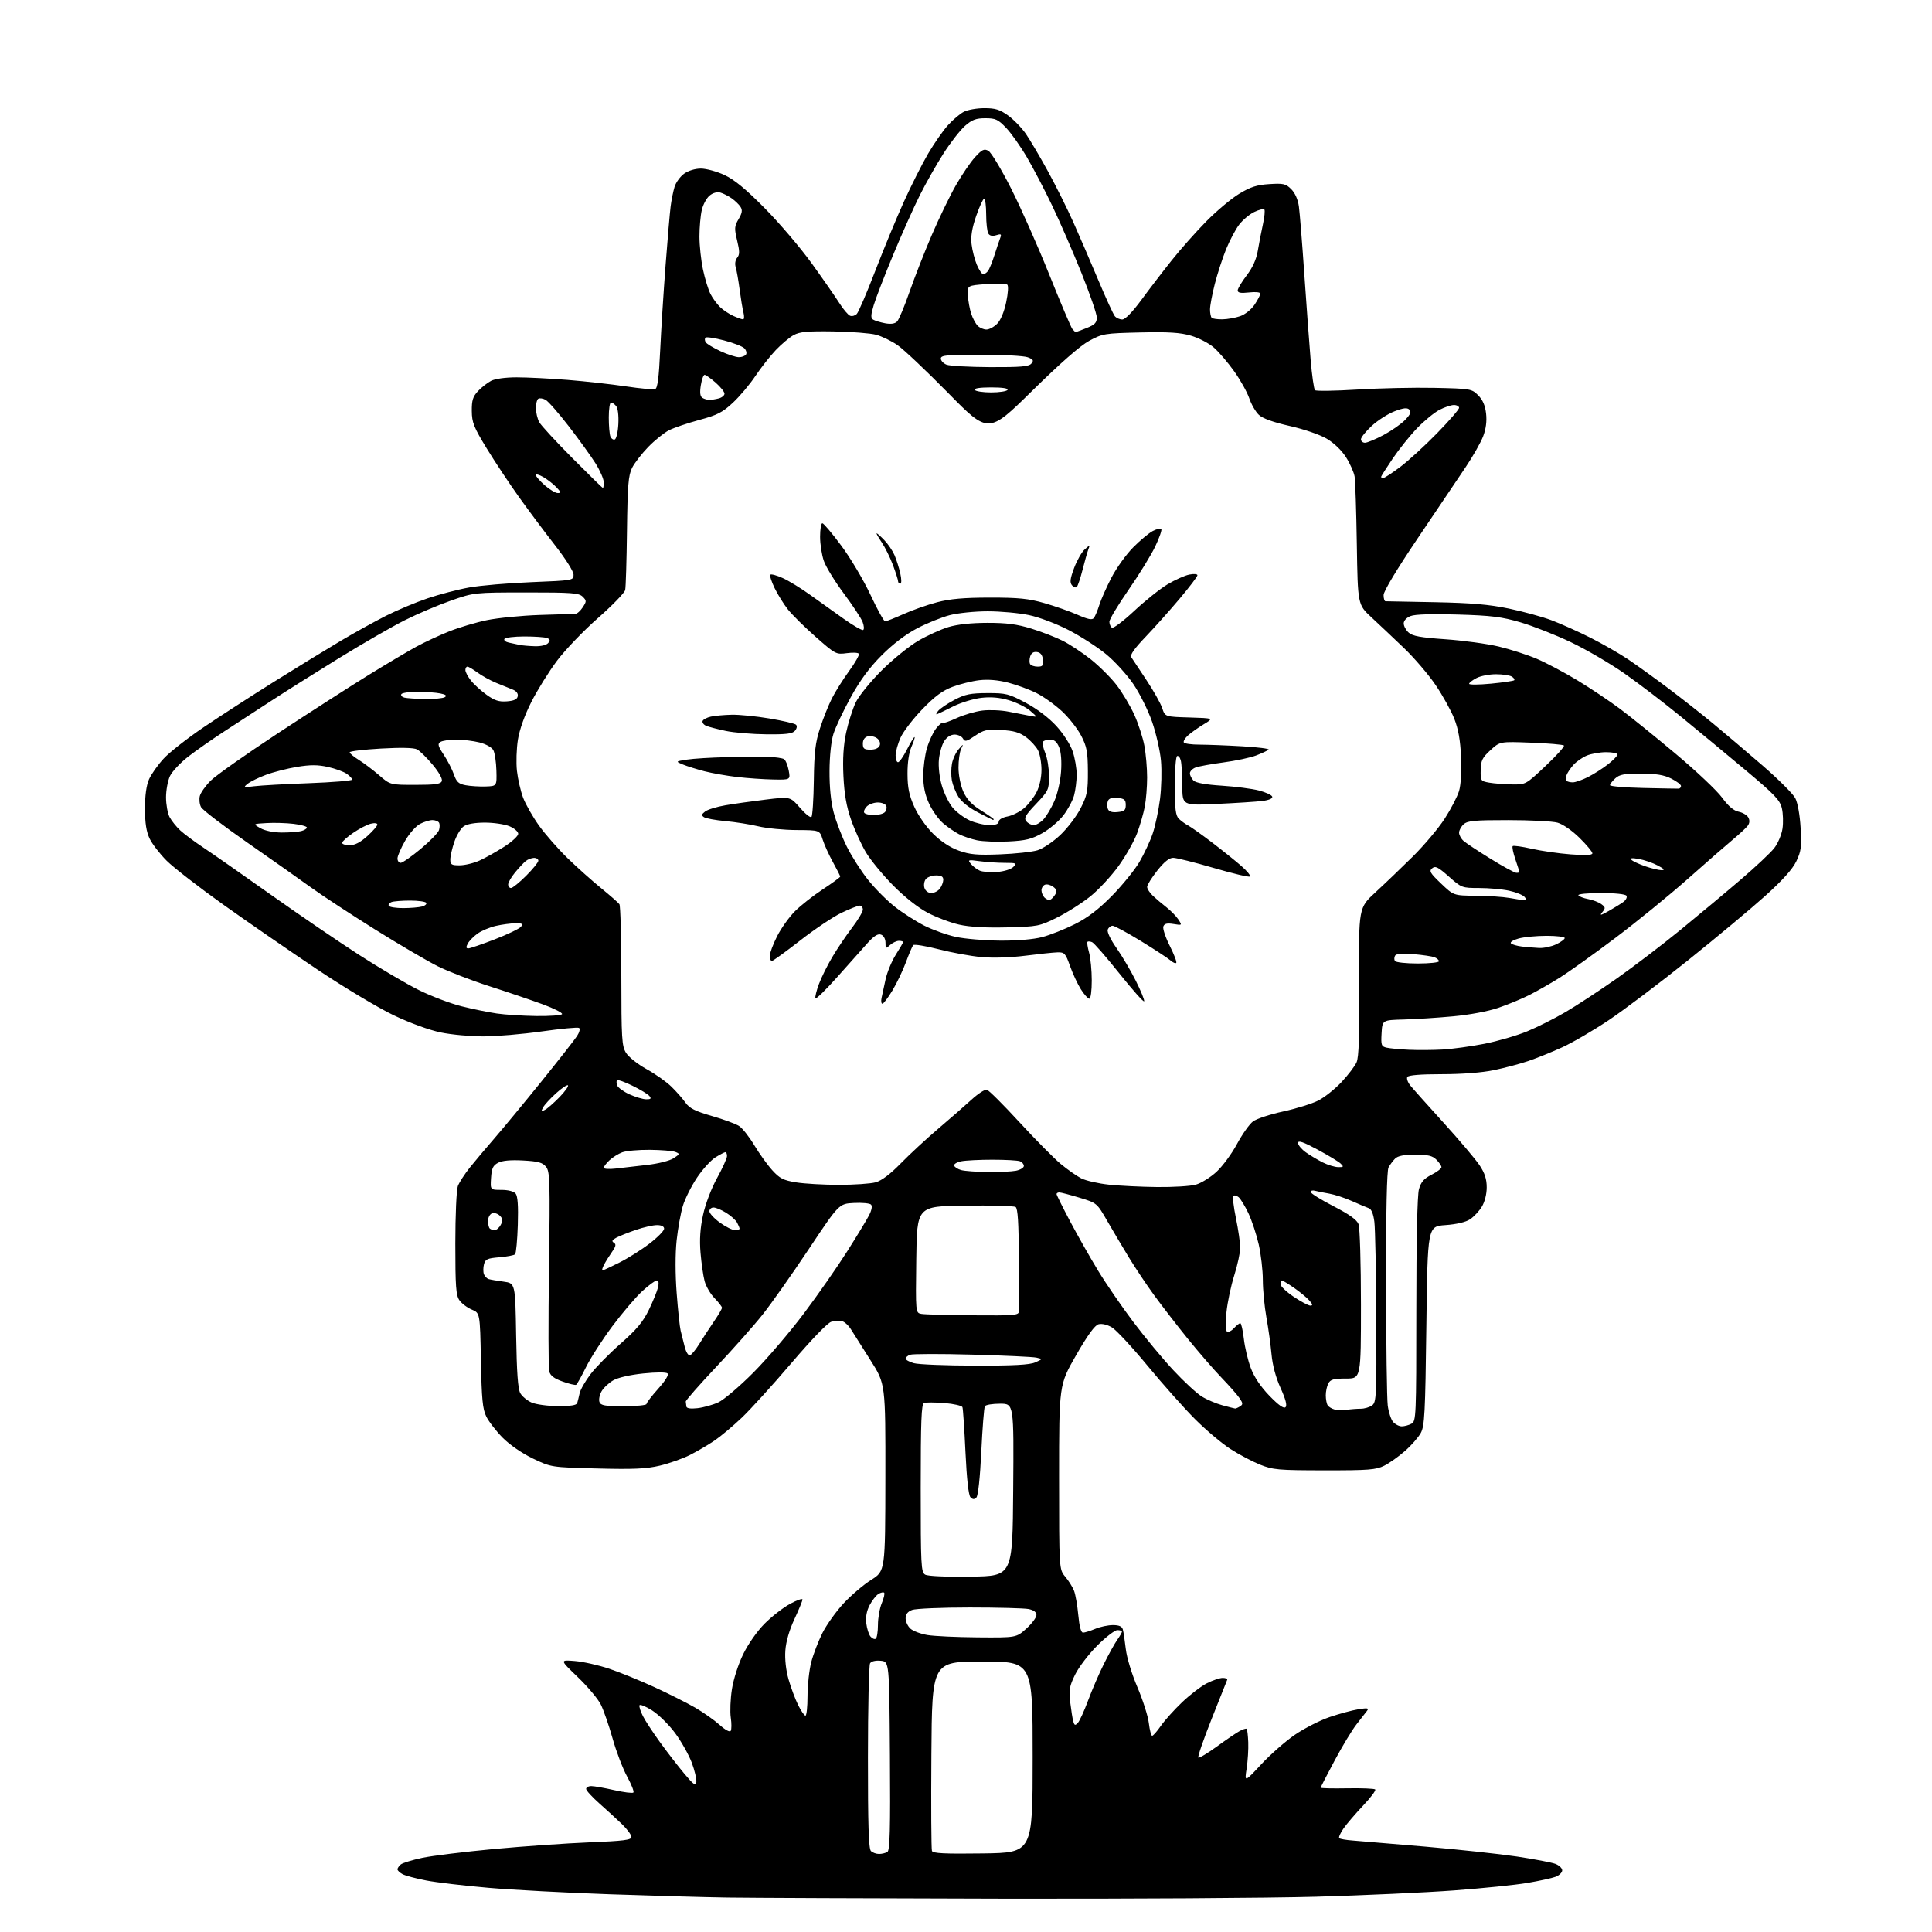 <?xml version="1.0" encoding="UTF-8" standalone="no"?>
<svg 
  version="1.1" 
  xmlns="http://www.w3.org/2000/svg" 
  xmlns:xlink="http://www.w3.org/1999/xlink" 
  xmlns:svg="http://www.w3.org/2000/svg"
  xmlns:rdf="http://www.w3.org/1999/02/22-rdf-syntax-ns#"
  xmlns:cc="http://creativecommons.org/ns#"
  xmlns:dc="http://purl.org/dc/elements/1.1/"
  viewBox="0 0 768 768"
  width="768"
  height="768"
>
<style>svg {background-color: white; }</style>"
<path stroke="none" fill="black" fill-rule="evenodd" d="M397.00,754.76C346.12,754.65 297.52,754.45 289.00,754.32C280.48,754.19 259.55,753.60 242.50,753.01C225.45,752.42 203.71,751.27 194.19,750.44C184.66,749.62 173.54,748.31 169.47,747.53C165.41,746.75 161.16,745.62 160.04,745.02C158.92,744.42 158.00,743.55 158.00,743.09C158.00,742.62 158.60,741.75 159.32,741.15C160.05,740.54 163.91,739.36 167.89,738.52C171.88,737.68 184.67,736.11 196.32,735.02C207.97,733.94 225.04,732.74 234.25,732.37C247.97,731.81 251.00,731.43 251.00,730.23C251.00,729.42 249.31,727.13 247.24,725.13C245.17,723.13 241.12,719.42 238.24,716.88C235.36,714.33 233.00,711.74 233.00,711.13C233.00,710.51 233.92,710.00 235.05,710.00C236.18,710.00 240.26,710.72 244.12,711.60C247.98,712.47 251.43,712.91 251.78,712.55C252.13,712.20 251.01,709.35 249.29,706.21C247.57,703.07 244.97,696.27 243.52,691.09C242.07,685.92 239.96,679.85 238.84,677.59C237.72,675.34 233.58,670.42 229.65,666.65C222.50,659.79 222.50,659.79 228.50,660.28C231.80,660.55 237.95,661.93 242.18,663.35C246.40,664.77 254.50,668.07 260.18,670.69C265.85,673.30 273.15,676.98 276.39,678.85C279.63,680.73 283.98,683.80 286.06,685.67C288.31,687.70 290.09,688.66 290.48,688.04C290.83,687.46 290.84,685.08 290.49,682.75C290.15,680.41 290.35,675.35 290.95,671.50C291.58,667.45 293.48,661.55 295.46,657.50C297.44,653.45 301.03,648.34 303.98,645.39C306.79,642.57 311.31,639.06 314.04,637.57C316.77,636.09 319.00,635.30 319.00,635.83C319.00,636.35 317.56,639.86 315.80,643.62C313.78,647.93 312.44,652.55 312.19,656.10C311.94,659.57 312.43,663.98 313.47,667.61C314.40,670.85 316.10,675.41 317.26,677.75C318.41,680.09 319.72,682.00 320.18,682.00C320.63,682.00 321.00,678.49 321.00,674.21C321.00,669.93 321.67,663.85 322.49,660.70C323.31,657.56 325.32,652.33 326.96,649.08C328.60,645.84 332.38,640.55 335.36,637.34C338.35,634.13 343.29,629.92 346.35,628.00C351.90,624.50 351.90,624.50 351.95,587.31C352.00,550.11 352.00,550.11 346.09,540.81C342.84,535.69 339.34,530.16 338.32,528.51C337.31,526.87 335.66,525.36 334.66,525.17C333.66,524.98 331.78,525.09 330.48,525.42C329.06,525.77 322.76,532.29 314.68,541.75C307.30,550.41 298.38,560.23 294.88,563.56C291.37,566.89 286.48,570.99 284.00,572.67C281.52,574.35 277.14,576.92 274.26,578.38C271.38,579.83 265.98,581.74 262.26,582.62C256.89,583.89 251.75,584.12 237.30,583.74C219.11,583.27 219.11,583.27 211.80,579.77C207.46,577.68 202.60,574.33 199.80,571.50C197.22,568.88 194.30,565.11 193.32,563.12C191.84,560.13 191.47,556.23 191.17,540.72C190.81,521.95 190.81,521.95 187.54,520.58C185.74,519.83 183.53,518.16 182.63,516.88C181.25,514.92 181.00,511.41 181.00,494.34C181.00,483.13 181.45,472.95 182.01,471.47C182.57,470.01 184.70,466.71 186.74,464.15C188.79,461.59 193.20,456.35 196.55,452.50C199.89,448.65 208.26,438.52 215.14,430.00C222.02,421.48 228.43,413.30 229.38,411.84C230.35,410.35 230.70,408.93 230.17,408.61C229.66,408.29 223.00,408.92 215.37,410.00C207.74,411.08 197.32,411.98 192.21,411.98C187.10,411.99 179.45,411.29 175.21,410.41C170.65,409.47 163.00,406.68 156.50,403.58C150.45,400.70 136.72,392.47 126.00,385.29C115.28,378.11 98.54,366.57 88.81,359.64C79.09,352.71 68.93,344.83 66.24,342.14C63.55,339.45 60.51,335.51 59.49,333.38C58.17,330.61 57.64,327.21 57.63,321.50C57.62,316.30 58.18,312.21 59.23,309.81C60.12,307.78 62.74,304.07 65.05,301.56C67.36,299.06 74.48,293.47 80.88,289.14C87.27,284.82 99.92,276.64 109.00,270.96C118.08,265.29 130.00,257.98 135.50,254.71C141.00,251.45 149.10,246.97 153.50,244.75C157.90,242.53 165.31,239.43 169.96,237.85C174.61,236.28 182.03,234.33 186.46,233.54C190.88,232.74 202.04,231.78 211.25,231.41C227.80,230.74 228.00,230.71 228.00,228.46C228.00,227.16 224.88,222.19 220.70,216.85C216.69,211.71 210.24,203.08 206.38,197.69C202.51,192.29 196.71,183.54 193.47,178.24C188.33,169.82 187.59,167.96 187.55,163.39C187.51,159.16 187.97,157.66 190.00,155.49C191.38,154.01 193.72,152.18 195.20,151.40C196.82,150.56 200.91,150.00 205.40,150.00C209.52,150.00 218.65,150.46 225.70,151.02C232.74,151.59 243.15,152.75 248.83,153.60C254.52,154.45 259.75,154.93 260.46,154.65C261.39,154.30 261.94,150.01 262.43,139.33C262.81,131.17 263.77,115.95 264.57,105.50C265.36,95.05 266.27,84.47 266.59,82.00C266.90,79.53 267.61,76.05 268.15,74.27C268.70,72.49 270.42,70.13 271.98,69.02C273.65,67.83 276.39,67.00 278.65,67.01C280.77,67.02 284.98,68.17 288.00,69.58C291.95,71.42 296.47,75.15 304.05,82.82C309.85,88.69 318.23,98.53 322.67,104.69C327.11,110.84 332.03,117.92 333.62,120.43C335.20,122.93 337.14,125.22 337.93,125.52C338.71,125.83 339.91,125.49 340.59,124.79C341.28,124.08 344.58,116.38 347.93,107.68C351.28,98.97 356.40,86.60 359.31,80.18C362.22,73.75 366.54,65.18 368.92,61.12C371.30,57.06 374.84,51.97 376.79,49.81C378.75,47.64 381.60,45.22 383.13,44.44C384.65,43.65 388.33,43.00 391.30,43.00C395.69,43.00 397.46,43.55 400.76,45.94C403.00,47.56 406.17,50.85 407.82,53.24C409.47,55.64 413.40,62.30 416.55,68.05C419.70,73.80 424.29,83.00 426.74,88.50C429.19,94.00 433.64,104.32 436.63,111.44C439.62,118.56 442.56,124.97 443.16,125.69C443.76,126.41 445.09,127.00 446.12,127.00C447.29,127.00 450.10,124.12 453.69,119.25C456.82,114.99 462.25,107.90 465.76,103.50C469.26,99.10 475.45,92.12 479.52,87.99C483.59,83.86 489.47,78.92 492.60,77.03C497.10,74.30 499.62,73.49 504.58,73.18C510.19,72.82 511.13,73.04 513.29,75.20C514.80,76.71 515.95,79.31 516.33,82.06C516.67,84.50 517.64,96.62 518.49,109.00C519.34,121.38 520.46,136.64 520.99,142.93C521.52,149.21 522.30,154.69 522.73,155.10C523.15,155.52 530.69,155.40 539.48,154.86C548.26,154.31 562.09,154.01 570.21,154.18C584.61,154.49 585.02,154.56 587.59,157.13C589.41,158.95 590.38,161.20 590.74,164.39C591.09,167.45 590.69,170.52 589.57,173.44C588.65,175.87 585.52,181.38 582.63,185.68C579.74,189.98 571.22,202.63 563.69,213.79C555.31,226.21 550.00,235.03 550.00,236.54C550.00,237.89 550.34,239.00 550.75,239.01C551.16,239.01 560.05,239.19 570.50,239.39C584.91,239.68 591.99,240.29 599.81,241.92C605.48,243.10 613.12,245.19 616.78,246.57C620.45,247.95 627.40,251.07 632.24,253.51C637.08,255.95 643.84,259.84 647.27,262.15C650.70,264.46 657.85,269.62 663.17,273.61C668.48,277.61 676.54,283.94 681.07,287.69C685.61,291.44 694.43,298.93 700.68,304.34C706.92,309.75 712.77,315.58 713.66,317.30C714.61,319.15 715.48,323.99 715.77,329.13C716.20,336.70 715.98,338.41 714.03,342.44C712.51,345.57 708.50,350.03 701.64,356.19C696.06,361.21 682.27,372.71 671.00,381.74C659.73,390.78 645.54,401.49 639.48,405.54C633.41,409.60 625.09,414.46 620.98,416.33C616.86,418.21 610.80,420.66 607.50,421.78C604.20,422.90 598.03,424.54 593.79,425.41C589.06,426.39 581.07,427.00 573.10,427.00C564.74,427.00 559.88,427.39 559.44,428.10C559.06,428.70 559.60,430.24 560.63,431.51C561.66,432.78 567.63,439.47 573.90,446.37C580.17,453.28 586.58,460.86 588.15,463.21C590.22,466.33 590.99,468.73 590.99,472.00C590.99,474.70 590.21,477.78 589.04,479.70C587.97,481.45 585.86,483.70 584.35,484.70C582.64,485.82 578.94,486.69 574.55,487.00C567.50,487.50 567.50,487.50 567.00,527.00C566.56,561.83 566.30,566.87 564.78,569.64C563.84,571.36 561.02,574.58 558.51,576.78C556.00,578.99 552.27,581.63 550.23,582.65C546.97,584.27 543.99,584.50 526.50,584.48C508.09,584.46 506.05,584.28 500.85,582.20C497.75,580.95 492.45,578.15 489.08,575.97C485.70,573.79 479.44,568.52 475.16,564.25C470.88,559.99 462.36,550.42 456.23,542.99C450.10,535.56 443.69,528.66 441.98,527.65C440.15,526.57 437.98,526.06 436.69,526.41C435.20,526.81 432.34,530.76 427.75,538.75C421.00,550.50 421.00,550.50 421.00,587.17C421.00,623.85 421.00,623.85 423.47,626.78C424.83,628.40 426.41,630.94 426.97,632.42C427.54,633.91 428.29,638.25 428.64,642.06C429.06,646.55 429.72,649.00 430.52,649.00C431.20,649.00 433.37,648.33 435.35,647.50C437.32,646.67 440.49,646.00 442.40,646.00C444.85,646.00 446.01,646.51 446.35,647.75C446.62,648.71 447.14,652.20 447.52,655.50C447.91,658.92 449.90,665.47 452.15,670.72C454.31,675.80 456.36,682.21 456.68,684.97C457.01,687.74 457.60,690.00 458.00,690.00C458.40,690.00 459.95,688.23 461.45,686.07C462.95,683.90 466.75,679.68 469.88,676.69C473.02,673.70 477.46,670.29 479.75,669.13C482.05,667.96 484.88,667.00 486.04,667.00C487.21,667.00 488.02,667.34 487.83,667.75C487.65,668.16 484.86,675.16 481.64,683.30C478.41,691.44 476.03,698.36 476.34,698.67C476.65,698.98 479.96,697.00 483.71,694.28C487.45,691.56 491.56,688.77 492.84,688.08C494.12,687.40 495.36,687.02 495.58,687.25C495.81,687.48 496.09,689.87 496.20,692.58C496.31,695.29 496.02,699.98 495.56,703.00C494.71,708.50 494.71,708.50 501.34,701.37C504.99,697.44 511.03,692.14 514.76,689.59C518.49,687.04 524.68,683.88 528.52,682.57C532.36,681.26 537.51,679.86 539.98,679.47C543.69,678.87 544.27,678.98 543.39,680.12C542.81,680.88 540.93,683.30 539.20,685.50C537.48,687.70 533.58,694.15 530.54,699.84C527.49,705.52 525.00,710.38 525.00,710.63C525.00,710.88 529.73,710.99 535.51,710.88C541.29,710.78 546.31,710.98 546.67,711.34C547.03,711.69 544.87,714.58 541.87,717.74C538.87,720.91 535.38,724.99 534.10,726.81C532.83,728.63 532.05,730.38 532.37,730.70C532.69,731.03 535.10,731.45 537.73,731.64C540.35,731.84 553.30,732.93 566.50,734.06C579.70,735.20 596.14,736.98 603.04,738.01C609.94,739.05 616.80,740.35 618.29,740.92C619.78,741.49 621.00,742.65 621.00,743.50C621.00,744.35 619.82,745.50 618.38,746.05C616.94,746.59 611.88,747.70 607.13,748.50C602.38,749.31 589.27,750.64 578.00,751.48C566.73,752.31 542.20,753.43 523.50,753.98C504.80,754.52 447.88,754.87 397.00,754.76zM349.45,736.98C350.58,736.98 352.07,736.61 352.76,736.17C353.75,735.54 353.97,727.22 353.76,697.93C353.50,660.50 353.50,660.50 350.10,660.18C348.06,659.98 346.38,660.38 345.87,661.18C345.41,661.90 345.02,678.72 345.02,698.55C345.00,725.27 345.31,734.91 346.20,735.80C346.86,736.46 348.32,736.99 349.45,736.98zM390.73,736.77C410.50,736.50 410.50,736.50 410.50,698.50C410.50,660.50 410.50,660.50 390.50,660.50C370.50,660.50 370.50,660.50 370.24,697.50C370.09,717.84 370.20,735.07 370.46,735.77C370.84,736.75 375.42,736.98 390.73,736.77zM276.80,708.38C276.96,707.25 276.15,703.79 274.99,700.69C273.82,697.59 270.87,692.32 268.41,688.99C265.96,685.65 261.83,681.58 259.23,679.93C256.64,678.29 254.37,677.38 254.20,677.90C254.02,678.43 254.64,680.36 255.57,682.18C256.49,684.01 259.53,688.65 262.32,692.50C265.10,696.35 269.43,701.96 271.94,704.96C275.72,709.49 276.55,710.07 276.80,708.38zM428.47,684.86C429.17,684.11 430.99,680.12 432.52,676.00C434.05,671.88 436.86,665.35 438.78,661.50C440.69,657.65 443.09,653.31 444.13,651.85C445.16,650.39 446.00,648.92 446.00,648.60C446.00,648.27 445.17,648.00 444.16,648.00C443.15,648.00 439.54,650.78 436.15,654.17C432.76,657.56 428.81,662.74 427.38,665.67C425.12,670.28 424.86,671.76 425.44,676.75C425.82,679.91 426.36,683.34 426.66,684.36C427.12,685.92 427.41,686.00 428.47,684.86zM348.11,651.43C348.60,651.13 349.00,648.64 349.00,645.91C349.00,643.17 349.68,639.31 350.51,637.31C351.35,635.32 351.77,633.44 351.47,633.13C351.16,632.82 350.14,633.04 349.20,633.61C348.27,634.18 346.69,636.19 345.70,638.07C344.52,640.32 344.05,642.81 344.36,645.29C344.61,647.37 345.36,649.73 346.02,650.53C346.69,651.33 347.63,651.73 348.11,651.43zM388.75,650.88C403.99,651.00 403.99,651.00 408.00,647.38C410.20,645.39 412.00,642.98 412.00,642.01C412.00,640.84 410.95,640.04 408.88,639.62C407.16,639.28 396.61,639.00 385.44,639.00C374.27,639.00 363.98,639.44 362.57,639.98C360.81,640.64 360.00,641.70 360.00,643.32C360.00,644.62 360.86,646.47 361.91,647.41C362.95,648.36 365.99,649.50 368.66,649.95C371.32,650.40 380.36,650.82 388.75,650.88zM386.00,626.73C402.50,626.50 402.50,626.50 402.76,592.25C403.03,558.00 403.03,558.00 397.57,558.00C394.57,558.00 391.84,558.44 391.51,558.99C391.17,559.53 390.53,567.66 390.08,577.05C389.59,587.37 388.82,594.58 388.13,595.27C387.29,596.11 386.69,596.09 385.79,595.19C385.01,594.41 384.30,588.03 383.79,577.24C383.36,568.03 382.82,560.00 382.59,559.39C382.36,558.79 379.13,558.04 375.41,557.74C371.68,557.45 368.05,557.43 367.32,557.71C366.26,558.11 366.00,564.87 366.00,591.56C366.00,622.25 366.14,624.98 367.75,625.93C368.81,626.56 376.01,626.87 386.00,626.73zM557.22,567.00C558.27,567.00 560.00,566.53 561.07,565.96C562.93,564.97 563.00,563.40 563.01,520.71C563.01,493.12 563.40,475.09 564.05,472.75C564.86,469.86 566.01,468.53 569.05,466.98C571.22,465.87 573.00,464.52 573.00,463.98C573.00,463.44 572.10,462.10 571.00,461.00C569.41,459.41 567.67,459.00 562.57,459.00C558.05,459.00 555.67,459.47 554.56,460.58C553.70,461.45 552.52,463.02 551.96,464.08C551.29,465.32 550.95,481.62 550.98,509.98C551.01,534.16 551.31,556.10 551.65,558.73C551.99,561.35 552.95,564.29 553.79,565.25C554.63,566.21 556.17,567.00 557.22,567.00zM535.38,560.42C536.96,560.19 539.46,560.00 540.93,560.00C542.41,560.00 544.43,559.40 545.43,558.67C547.12,557.44 547.23,555.14 547.10,523.92C547.01,505.54 546.67,488.32 546.33,485.66C545.93,482.52 545.16,480.63 544.11,480.27C543.22,479.96 540.19,478.68 537.37,477.42C534.54,476.16 530.49,474.84 528.37,474.48C526.24,474.12 523.71,473.61 522.75,473.35C521.79,473.08 521.00,473.30 521.00,473.83C521.00,474.36 525.07,476.90 530.05,479.47C536.41,482.75 539.39,484.89 540.05,486.64C540.57,488.01 541.00,502.38 541.00,518.57C541.00,548.00 541.00,548.00 535.04,548.00C530.16,548.00 528.88,548.35 528.04,549.93C527.47,551.00 527.01,553.14 527.02,554.68C527.02,556.23 527.36,558.01 527.77,558.63C528.17,559.26 529.40,560.01 530.50,560.30C531.60,560.60 533.79,560.65 535.38,560.42zM277.29,559.78C279.65,559.51 283.36,558.47 285.54,557.47C287.72,556.47 294.01,551.12 299.52,545.58C305.03,540.03 314.09,529.42 319.65,522.00C325.21,514.58 332.90,503.55 336.73,497.50C340.57,491.45 344.49,484.99 345.44,483.14C346.52,481.04 346.82,479.42 346.23,478.83C345.71,478.31 342.64,478.03 339.40,478.20C333.52,478.50 333.52,478.50 321.45,496.62C314.81,506.59 306.56,518.29 303.11,522.62C299.66,526.96 291.36,536.31 284.67,543.41C277.98,550.51 272.55,556.70 272.60,557.16C272.65,557.62 272.77,558.51 272.85,559.13C272.95,559.86 274.53,560.09 277.29,559.78zM491.00,559.92C491.27,559.95 492.14,559.56 492.92,559.07C494.14,558.30 494.12,557.84 492.77,555.84C491.91,554.55 488.66,550.86 485.56,547.64C482.46,544.42 476.42,537.44 472.13,532.14C467.85,526.84 461.89,519.12 458.88,515.00C455.87,510.88 451.36,504.12 448.84,500.00C446.33,495.88 442.42,489.28 440.15,485.35C436.03,478.20 436.03,478.20 429.11,476.10C425.30,474.95 421.70,474.00 421.09,474.00C420.49,474.00 420.00,474.30 420.00,474.66C420.00,475.03 422.43,479.92 425.40,485.53C428.37,491.14 433.37,499.95 436.51,505.11C439.65,510.28 445.95,519.45 450.51,525.50C455.06,531.55 462.22,540.18 466.42,544.68C470.62,549.19 475.70,553.89 477.73,555.14C479.75,556.39 483.45,557.96 485.95,558.64C488.45,559.31 490.73,559.89 491.00,559.92zM511.02,559.38C511.71,558.69 511.08,556.25 509.06,551.79C507.16,547.60 505.85,542.73 505.45,538.36C505.11,534.59 504.19,527.96 503.41,523.64C502.64,519.32 502.00,512.66 502.00,508.84C502.00,505.02 501.26,498.66 500.37,494.70C499.47,490.74 497.62,485.16 496.27,482.29C494.91,479.43 493.16,476.55 492.38,475.90C491.59,475.25 490.65,475.02 490.28,475.39C489.91,475.76 490.37,479.76 491.31,484.28C492.24,488.80 493.01,494.08 493.00,496.01C493.00,497.94 491.93,502.89 490.63,507.01C489.32,511.13 487.93,517.71 487.54,521.64C487.11,525.92 487.20,529.01 487.78,529.36C488.30,529.69 489.54,529.06 490.52,527.98C491.51,526.89 492.63,526.00 493.03,526.00C493.42,526.00 494.05,528.76 494.44,532.14C494.82,535.51 496.06,540.76 497.20,543.79C498.55,547.41 501.11,551.22 504.63,554.86C508.28,558.62 510.33,560.07 511.02,559.38zM221.78,558.96C226.76,558.99 229.18,558.61 229.45,557.75C229.66,557.06 230.09,555.31 230.41,553.86C230.72,552.41 232.67,549.00 234.74,546.27C236.81,543.55 242.20,538.07 246.72,534.10C253.06,528.52 255.62,525.46 257.93,520.69C259.58,517.28 261.22,513.26 261.57,511.75C261.98,509.99 261.81,509.00 261.09,509.00C260.46,509.00 257.87,510.91 255.31,513.25C252.76,515.59 247.40,521.87 243.41,527.21C239.43,532.55 234.71,539.88 232.93,543.50C231.15,547.12 229.39,550.26 229.03,550.48C228.67,550.70 226.25,550.12 223.65,549.19C220.23,547.97 218.75,546.84 218.32,545.11C217.98,543.80 217.94,525.44 218.23,504.31C218.70,469.25 218.59,465.72 217.05,463.81C215.68,462.12 213.95,461.64 207.93,461.31C202.97,461.04 199.67,461.34 198.00,462.22C195.96,463.30 195.44,464.42 195.20,468.27C194.89,473.00 194.89,473.00 199.32,473.00C201.99,473.00 204.24,473.58 204.97,474.46C205.80,475.47 206.07,479.32 205.84,486.88C205.65,492.91 205.16,498.18 204.75,498.59C204.34,499.00 201.52,499.54 198.49,499.79C193.70,500.19 192.90,500.56 192.38,502.62C192.05,503.93 192.05,505.68 192.37,506.52C192.69,507.36 193.53,508.23 194.23,508.45C194.93,508.67 197.60,509.13 200.16,509.47C204.83,510.10 204.83,510.10 205.17,530.80C205.41,545.61 205.88,552.16 206.83,553.83C207.56,555.11 209.58,556.78 211.33,557.54C213.07,558.30 217.78,558.94 221.78,558.96zM247.97,559.00C252.94,559.00 257.00,558.60 257.00,558.11C257.00,557.62 259.09,554.89 261.64,552.05C264.42,548.96 265.92,546.52 265.38,545.98C264.84,545.44 260.93,545.44 255.67,545.98C250.37,546.53 245.61,547.63 243.70,548.75C241.95,549.77 239.88,551.74 239.09,553.14C238.31,554.54 237.95,556.43 238.30,557.34C238.83,558.72 240.48,559.00 247.97,559.00zM387.50,542.86C402.87,542.90 409.30,542.55 411.50,541.58C414.50,540.25 414.50,540.25 412.00,539.68C410.62,539.37 399.15,538.83 386.50,538.49C373.85,538.14 362.71,538.17 361.75,538.54C360.79,538.91 360.00,539.60 360.00,540.08C360.00,540.55 361.46,541.37 363.25,541.88C365.04,542.40 375.95,542.84 387.50,542.86zM274.28,538.74C274.93,538.52 276.59,536.50 277.98,534.24C279.37,531.98 281.96,528.00 283.75,525.39C285.54,522.79 287.00,520.30 287.00,519.86C287.00,519.43 285.67,517.71 284.04,516.04C282.41,514.38 280.63,511.32 280.09,509.26C279.54,507.19 278.81,502.12 278.47,498.00C278.03,492.76 278.33,488.24 279.46,483.02C280.39,478.67 282.72,472.53 285.03,468.32C287.22,464.35 289.00,460.40 289.00,459.55C289.00,458.70 288.72,458.00 288.37,458.00C288.02,458.00 286.24,458.92 284.42,460.05C282.59,461.18 279.28,464.83 277.06,468.15C274.84,471.48 272.31,476.52 271.45,479.35C270.59,482.18 269.48,488.36 268.97,493.08C268.41,498.35 268.41,506.45 268.99,514.08C269.51,520.91 270.22,527.62 270.57,529.00C270.92,530.38 271.64,533.22 272.16,535.31C272.70,537.49 273.62,538.96 274.28,538.74zM386.75,522.86C403.50,522.99 405.00,522.86 405.04,521.25C405.06,520.29 405.04,510.74 405.00,500.04C404.94,485.97 404.59,480.35 403.71,479.79C403.05,479.36 393.95,479.12 383.50,479.25C364.50,479.50 364.50,479.50 364.23,500.68C363.96,521.86 363.96,521.86 366.23,522.29C367.48,522.53 376.71,522.79 386.75,522.86zM520.89,519.00C521.96,519.00 521.84,518.48 520.40,516.88C519.36,515.72 516.62,513.47 514.32,511.88C512.02,510.30 509.88,509.00 509.57,509.00C509.26,509.00 509.00,509.66 509.00,510.47C509.00,511.28 511.36,513.53 514.24,515.47C517.12,517.41 520.11,519.00 520.89,519.00zM239.49,505.00C239.80,505.00 242.86,503.59 246.28,501.86C249.70,500.14 255.09,496.74 258.25,494.30C261.41,491.87 264.00,489.23 264.00,488.44C264.00,487.52 262.97,487.00 261.16,487.00C259.59,487.00 255.81,487.86 252.75,488.91C249.70,489.96 246.19,491.36 244.96,492.02C243.32,492.90 243.07,493.42 244.01,494.00C245.00,494.62 244.84,495.43 243.28,497.65C242.18,499.22 240.75,501.51 240.11,502.75C239.46,503.99 239.18,505.00 239.49,505.00zM196.63,489.00C197.35,489.00 198.44,488.05 199.06,486.88C199.96,485.21 199.88,484.45 198.68,483.25C197.84,482.41 196.45,482.00 195.58,482.33C194.71,482.66 194.00,484.00 194.00,485.30C194.00,486.60 194.30,487.97 194.67,488.33C195.03,488.70 195.92,489.00 196.63,489.00zM292.15,489.00C293.17,489.00 294.00,488.75 294.00,488.43C294.00,488.12 293.56,487.04 293.01,486.02C292.47,485.01 290.50,483.24 288.64,482.09C286.79,480.94 284.53,480.00 283.63,480.00C282.73,480.00 282.00,480.67 282.00,481.49C282.00,482.32 283.87,484.34 286.15,485.99C288.43,487.65 291.13,489.00 292.15,489.00zM460.00,471.86C466.32,471.93 473.23,471.51 475.35,470.92C477.47,470.33 481.17,468.04 483.58,465.82C485.98,463.61 489.65,458.63 491.73,454.75C493.82,450.87 496.68,446.83 498.09,445.78C499.50,444.73 504.89,442.95 510.07,441.83C515.26,440.70 521.53,438.75 524.02,437.49C526.50,436.23 530.67,432.92 533.28,430.13C535.89,427.34 538.58,423.81 539.26,422.28C540.17,420.24 540.45,411.68 540.29,390.17C540.09,360.85 540.09,360.85 546.79,354.69C550.48,351.30 557.16,344.90 561.64,340.47C566.11,336.04 571.80,329.28 574.27,325.46C576.75,321.63 579.32,316.67 579.99,314.44C580.73,311.96 581.04,306.69 580.79,300.94C580.50,294.28 579.71,289.80 578.10,285.72C576.86,282.54 573.53,276.53 570.71,272.36C567.90,268.19 562.20,261.53 558.05,257.56C553.90,253.59 548.08,248.09 545.12,245.35C539.74,240.35 539.74,240.35 539.36,216.43C539.16,203.27 538.76,191.12 538.48,189.43C538.20,187.74 536.67,184.29 535.07,181.76C533.30,178.99 530.26,176.07 527.36,174.37C524.64,172.77 518.27,170.59 512.65,169.33C506.13,167.86 501.94,166.35 500.42,164.92C499.14,163.73 497.42,160.75 496.59,158.30C495.75,155.86 493.06,151.03 490.60,147.59C488.14,144.14 484.52,139.91 482.56,138.19C480.60,136.46 476.49,134.33 473.43,133.44C469.13,132.19 464.54,131.90 453.18,132.16C439.11,132.49 438.27,132.62 433.00,135.47C429.39,137.43 421.55,144.30 410.20,155.46C392.90,172.47 392.90,172.47 377.03,156.34C368.30,147.46 359.19,138.85 356.78,137.20C354.38,135.54 350.55,133.69 348.27,133.07C345.98,132.46 338.35,131.86 331.31,131.75C321.04,131.59 317.91,131.88 315.50,133.20C313.85,134.10 310.65,136.79 308.38,139.17C306.12,141.55 302.47,146.20 300.26,149.50C298.06,152.80 294.05,157.56 291.35,160.08C287.21,163.95 285.13,165.01 277.97,166.94C273.31,168.20 267.90,170.04 265.95,171.03C263.99,172.03 260.28,175.01 257.69,177.67C255.11,180.33 252.21,184.07 251.25,186.00C249.78,188.95 249.46,192.90 249.23,211.00C249.09,222.82 248.77,233.42 248.52,234.54C248.27,235.66 243.39,240.69 237.67,245.71C231.94,250.74 224.62,258.38 221.38,262.71C218.15,267.03 213.57,274.38 211.22,279.03C208.56,284.28 206.53,289.97 205.88,294.00C205.31,297.57 205.13,303.16 205.49,306.42C205.85,309.68 206.96,314.50 207.96,317.15C208.97,319.79 211.81,324.77 214.29,328.23C216.76,331.68 221.87,337.50 225.64,341.16C229.41,344.82 235.43,350.20 239.00,353.10C242.57,356.01 245.83,358.87 246.23,359.45C246.64,360.03 246.98,372.88 246.99,388.00C247.01,412.91 247.18,415.78 248.84,418.50C249.87,420.17 253.49,423.05 257.03,425.00C260.53,426.93 264.99,430.08 266.94,432.01C268.90,433.93 271.40,436.78 272.50,438.34C274.07,440.56 276.34,441.70 282.97,443.62C287.64,444.96 292.52,446.76 293.82,447.62C295.13,448.47 297.84,451.91 299.85,455.26C301.86,458.61 305.07,463.08 307.00,465.20C309.97,468.47 311.40,469.20 316.50,470.02C319.80,470.55 327.45,470.99 333.50,470.99C339.55,470.99 346.12,470.54 348.10,469.99C350.46,469.33 353.92,466.72 358.10,462.43C361.62,458.83 368.30,452.64 372.95,448.69C377.60,444.73 383.54,439.55 386.15,437.17C388.75,434.78 391.51,432.98 392.28,433.17C393.04,433.35 398.86,439.15 405.21,446.06C411.56,452.96 418.95,460.44 421.63,462.67C424.31,464.90 427.99,467.48 429.80,468.41C431.62,469.34 436.57,470.47 440.80,470.92C445.04,471.37 453.68,471.79 460.00,471.86zM392.62,465.90C397.09,465.96 402.16,465.72 403.88,465.38C405.59,465.03 407.00,464.18 407.00,463.48C407.00,462.78 406.29,461.94 405.42,461.61C404.55,461.27 399.65,461.00 394.54,461.00C389.43,461.00 383.83,461.28 382.09,461.63C380.35,461.98 379.09,462.76 379.29,463.36C379.48,463.95 380.74,464.75 382.07,465.12C383.41,465.50 388.16,465.85 392.62,465.90zM244.75,464.52C247.36,464.21 253.00,463.56 257.28,463.07C261.63,462.58 266.25,461.41 267.75,460.43C270.27,458.78 270.31,458.63 268.46,457.91C267.38,457.49 262.82,457.11 258.32,457.07C253.81,457.03 248.86,457.48 247.32,458.07C245.77,458.65 243.49,460.08 242.25,461.24C241.01,462.40 240.00,463.74 240.00,464.21C240.00,464.68 242.14,464.82 244.75,464.52zM531.96,463.96C534.12,463.99 534.24,463.82 532.96,462.57C532.16,461.78 528.01,459.27 523.75,456.98C517.98,453.89 516.00,453.21 516.00,454.35C516.00,455.18 517.39,456.85 519.08,458.06C520.78,459.27 523.82,461.08 525.83,462.09C527.85,463.10 530.61,463.94 531.96,463.96zM216.67,441.15C217.68,440.61 220.27,438.33 222.44,436.10C224.60,433.86 226.10,431.77 225.77,431.44C225.45,431.11 223.31,432.53 221.04,434.59C218.76,436.64 216.43,439.19 215.87,440.24C214.98,441.90 215.09,442.02 216.67,441.15zM256.87,436.98C258.73,437.00 259.01,436.71 258.14,435.67C257.54,434.94 254.52,433.11 251.43,431.60C248.34,430.09 245.58,429.09 245.29,429.38C244.99,429.67 245.03,430.63 245.36,431.50C245.70,432.37 247.89,433.96 250.23,435.02C252.58,436.08 255.57,436.97 256.87,436.98zM573.50,417.20C577.35,416.98 584.81,415.95 590.07,414.92C595.33,413.88 602.97,411.66 607.04,409.98C611.11,408.31 618.01,404.84 622.37,402.28C626.73,399.73 635.74,393.82 642.40,389.16C649.05,384.50 660.58,375.73 668.00,369.66C675.42,363.59 686.26,354.55 692.08,349.56C697.89,344.58 703.84,338.99 705.28,337.15C706.73,335.30 708.20,331.83 708.56,329.43C708.92,327.04 708.81,323.37 708.32,321.29C707.56,318.05 705.46,315.85 693.97,306.22C686.56,300.01 674.96,290.40 668.19,284.87C661.43,279.33 651.28,271.58 645.65,267.65C640.01,263.72 630.48,258.15 624.45,255.28C618.43,252.41 609.45,248.87 604.50,247.41C596.94,245.19 592.93,244.69 579.50,244.29C569.31,243.98 562.50,244.19 560.75,244.88C559.11,245.52 558.00,246.71 558.00,247.82C558.00,248.85 558.88,250.49 559.96,251.46C561.49,252.85 564.74,253.44 574.64,254.12C581.63,254.61 591.11,255.90 595.70,256.99C600.29,258.08 607.12,260.28 610.88,261.88C614.64,263.48 621.94,267.35 627.11,270.49C632.27,273.62 639.88,278.71 644.00,281.79C648.12,284.87 658.10,292.92 666.16,299.69C674.22,306.45 682.49,314.26 684.53,317.04C687.07,320.50 689.17,322.28 691.16,322.68C692.76,323.00 694.49,324.04 695.00,324.99C695.61,326.14 695.51,327.26 694.71,328.30C694.05,329.16 691.43,331.58 688.91,333.68C686.38,335.78 678.28,342.85 670.91,349.39C663.53,355.93 650.52,366.52 642.00,372.93C633.48,379.34 623.58,386.41 620.00,388.65C616.42,390.88 611.02,393.97 608.00,395.50C604.98,397.03 599.39,399.35 595.58,400.64C591.54,402.02 584.06,403.42 577.58,404.01C571.49,404.58 562.67,405.14 558.00,405.27C549.50,405.50 549.50,405.50 549.20,410.72C548.93,415.46 549.11,415.98 551.20,416.46C552.46,416.75 556.42,417.13 560.00,417.29C563.58,417.46 569.65,417.42 573.50,417.20zM213.19,403.88C218.52,403.95 223.13,403.61 223.42,403.13C223.72,402.64 220.26,400.89 215.73,399.22C211.20,397.56 201.65,394.31 194.50,392.02C187.35,389.72 178.12,386.15 174.00,384.09C169.88,382.03 158.68,375.47 149.12,369.50C139.57,363.54 128.09,356.01 123.62,352.78C119.16,349.55 107.74,341.50 98.25,334.90C88.77,328.29 80.52,321.97 79.92,320.85C79.32,319.73 79.10,317.74 79.43,316.43C79.76,315.11 81.70,312.37 83.74,310.33C85.78,308.29 97.81,299.81 110.47,291.48C123.14,283.16 139.35,272.74 146.50,268.34C153.65,263.93 162.20,258.86 165.50,257.06C168.80,255.26 174.69,252.52 178.59,250.97C182.49,249.42 189.23,247.41 193.55,246.52C197.88,245.63 207.29,244.70 214.46,244.46C221.63,244.22 228.05,244.02 228.73,244.01C229.40,244.01 230.71,242.85 231.63,241.44C233.20,239.04 233.20,238.77 231.62,237.19C230.14,235.71 227.34,235.50 209.21,235.51C188.51,235.53 188.49,235.53 179.30,238.73C174.25,240.49 165.98,244.00 160.93,246.54C155.88,249.07 144.14,255.84 134.84,261.57C125.53,267.31 113.33,274.99 107.71,278.66C102.10,282.32 93.67,287.80 89.00,290.84C84.33,293.88 77.94,298.35 74.82,300.77C71.70,303.20 68.43,306.67 67.57,308.49C66.71,310.31 66.00,314.12 66.00,316.95C66.00,319.78 66.63,323.31 67.41,324.80C68.19,326.28 70.10,328.67 71.66,330.11C73.22,331.55 77.42,334.66 81.00,337.04C84.58,339.41 96.58,347.80 107.68,355.67C118.78,363.54 134.53,374.28 142.68,379.54C150.83,384.79 161.55,391.10 166.50,393.56C171.45,396.02 179.10,398.92 183.50,400.02C187.90,401.12 194.20,402.40 197.50,402.88C200.80,403.36 207.86,403.81 213.19,403.88zM350.77,399.00C350.33,399.00 350.17,397.99 350.42,396.75C350.68,395.51 351.40,392.17 352.03,389.31C352.66,386.46 354.48,382.06 356.08,379.53C357.69,377.00 359.00,374.72 359.00,374.47C359.00,374.21 358.25,374.00 357.33,374.00C356.41,374.00 354.83,374.74 353.83,375.65C352.10,377.22 352.00,377.17 352.00,374.76C352.00,373.26 351.28,371.94 350.25,371.54C349.01,371.07 347.51,371.98 345.00,374.73C343.08,376.86 337.68,382.91 333.00,388.18C328.32,393.46 324.34,397.34 324.14,396.81C323.95,396.29 324.57,393.75 325.53,391.18C326.48,388.60 328.86,383.80 330.82,380.50C332.77,377.20 336.31,371.95 338.68,368.83C341.06,365.71 343.00,362.44 343.00,361.58C343.00,360.71 342.44,360.00 341.75,360.00C341.06,360.00 337.80,361.29 334.50,362.86C331.20,364.44 323.81,369.39 318.08,373.86C312.34,378.34 307.28,382.00 306.83,382.00C306.37,382.00 306.00,381.09 306.00,379.97C306.00,378.86 307.31,375.35 308.91,372.18C310.51,369.01 313.70,364.54 315.99,362.25C318.28,359.95 323.27,356.02 327.08,353.52C330.89,351.01 334.00,348.74 334.00,348.46C334.00,348.19 332.70,345.61 331.11,342.73C329.52,339.86 327.68,335.81 327.03,333.75C325.84,330.00 325.84,330.00 316.67,329.96C311.63,329.94 304.80,329.28 301.50,328.49C298.20,327.70 292.28,326.76 288.35,326.40C284.42,326.04 280.59,325.34 279.85,324.85C278.76,324.13 278.85,323.70 280.32,322.57C281.32,321.81 284.92,320.70 288.32,320.12C291.72,319.53 298.92,318.51 304.33,317.86C314.15,316.66 314.15,316.66 317.98,321.08C320.08,323.51 322.14,325.16 322.56,324.75C322.98,324.34 323.41,317.82 323.51,310.25C323.66,299.03 324.11,295.21 325.96,289.50C327.21,285.65 329.34,280.30 330.70,277.62C332.05,274.94 335.14,270.03 337.55,266.72C339.96,263.41 341.70,260.33 341.42,259.87C341.14,259.42 338.97,259.32 336.60,259.64C332.38,260.22 332.10,260.07 324.27,253.18C319.87,249.30 314.90,244.40 313.23,242.29C311.56,240.19 309.17,236.34 307.91,233.75C306.65,231.16 305.90,228.77 306.23,228.44C306.56,228.11 308.78,228.71 311.17,229.79C313.55,230.87 318.43,233.85 322.00,236.43C325.57,239.00 331.61,243.31 335.42,246.01C339.22,248.71 342.69,250.69 343.13,250.42C343.57,250.15 343.47,248.73 342.91,247.26C342.35,245.79 338.99,240.69 335.45,235.94C331.91,231.18 328.33,225.37 327.51,223.02C326.68,220.67 326.00,216.33 326.00,213.37C326.00,210.42 326.40,208.00 326.90,208.00C327.39,208.00 330.77,211.99 334.40,216.87C338.04,221.75 343.25,230.53 345.99,236.37C348.72,242.22 351.36,247.00 351.84,247.00C352.33,247.00 355.60,245.71 359.11,244.13C362.63,242.55 368.65,240.42 372.50,239.41C377.68,238.05 383.13,237.57 393.50,237.56C404.95,237.55 408.90,237.95 415.16,239.75C419.37,240.95 425.31,243.04 428.35,244.39C432.47,246.21 434.13,246.54 434.81,245.67C435.32,245.03 436.30,242.70 436.99,240.50C437.68,238.30 439.86,233.38 441.84,229.57C443.82,225.76 447.70,220.36 450.47,217.57C453.24,214.78 456.74,211.86 458.25,211.08C459.76,210.30 461.28,209.94 461.62,210.28C461.96,210.62 460.88,213.74 459.23,217.20C457.58,220.67 452.80,228.43 448.61,234.46C444.43,240.49 441.00,246.20 441.00,247.15C441.00,248.10 441.46,249.17 442.03,249.52C442.59,249.87 446.58,246.86 450.89,242.83C455.20,238.80 461.15,234.05 464.12,232.27C467.09,230.50 470.98,228.75 472.76,228.40C474.54,228.04 476.00,228.16 476.00,228.67C476.00,229.17 472.80,233.39 468.88,238.04C464.97,242.69 458.86,249.52 455.32,253.22C450.99,257.73 449.14,260.36 449.68,261.22C450.13,261.92 452.83,266.00 455.68,270.27C458.53,274.54 461.37,279.59 461.99,281.48C463.13,284.93 463.13,284.93 472.82,285.21C482.50,285.50 482.50,285.50 478.50,287.91C476.30,289.24 473.50,291.22 472.28,292.31C471.06,293.40 470.30,294.68 470.59,295.15C470.88,295.62 473.68,296.00 476.81,296.00C479.94,296.01 487.58,296.30 493.79,296.66C500.01,297.02 504.73,297.62 504.29,298.00C503.86,298.39 501.64,299.42 499.36,300.30C497.08,301.18 491.23,302.43 486.36,303.07C481.49,303.72 476.49,304.63 475.25,305.10C474.01,305.57 473.00,306.60 473.00,307.40C473.00,308.20 473.64,309.49 474.42,310.27C475.34,311.20 479.25,311.91 485.67,312.32C491.07,312.67 497.72,313.53 500.42,314.23C503.13,314.93 505.52,316.03 505.73,316.68C505.97,317.41 504.49,318.06 501.81,318.40C499.44,318.70 491.31,319.22 483.75,319.57C470.00,320.20 470.00,320.20 469.99,312.35C469.98,308.03 469.70,303.49 469.37,302.26C469.04,301.03 468.37,300.27 467.89,300.57C467.40,300.87 467.00,306.23 467.00,312.49C467.00,321.51 467.33,324.18 468.58,325.44C469.45,326.30 471.13,327.53 472.33,328.16C473.52,328.80 477.88,331.90 482.00,335.05C486.12,338.20 491.30,342.36 493.50,344.29C495.70,346.22 497.22,348.08 496.89,348.43C496.55,348.78 490.07,347.25 482.48,345.03C474.90,342.81 467.65,341.00 466.37,341.00C464.77,341.00 462.80,342.58 460.02,346.09C457.81,348.89 456.00,351.80 456.00,352.55C456.00,353.31 457.01,354.89 458.25,356.06C459.49,357.24 461.93,359.31 463.68,360.66C465.42,362.02 467.55,364.19 468.41,365.50C469.95,367.86 469.94,367.87 466.50,367.31C463.94,366.89 462.88,367.14 462.45,368.27C462.13,369.11 463.28,372.58 465.00,376.00C466.72,379.41 467.88,382.45 467.57,382.76C467.26,383.07 466.22,382.62 465.26,381.77C464.29,380.91 459.02,377.46 453.55,374.10C448.07,370.75 443.00,368.00 442.27,368.00C441.54,368.00 440.67,368.69 440.35,369.53C440.00,370.44 441.44,373.46 443.82,376.85C446.05,380.03 449.51,385.89 451.50,389.87C453.50,393.85 454.99,397.51 454.82,398.01C454.64,398.51 450.23,393.55 445.00,387.00C439.77,380.44 434.87,374.83 434.11,374.52C433.34,374.21 432.52,374.15 432.28,374.38C432.05,374.62 432.33,376.54 432.92,378.66C433.51,380.77 433.99,385.76 433.99,389.75C434.00,393.86 433.57,397.00 433.01,397.00C432.47,397.00 430.96,395.31 429.66,393.25C428.36,391.19 426.42,387.02 425.35,384.00C423.57,378.98 423.14,378.51 420.45,378.57C418.83,378.61 413.07,379.21 407.66,379.90C401.75,380.65 394.77,380.88 390.16,380.46C385.95,380.08 378.26,378.67 373.09,377.34C367.91,376.01 363.38,375.28 363.01,375.71C362.64,376.15 361.34,379.20 360.12,382.50C358.90,385.80 356.48,390.86 354.74,393.75C353.00,396.64 351.21,399.00 350.77,399.00zM563.56,383.00C568.20,383.00 572.00,382.60 572.00,382.11C572.00,381.62 571.21,380.91 570.25,380.53C569.29,380.16 565.53,379.60 561.89,379.29C557.49,378.92 555.05,379.11 554.58,379.87C554.20,380.49 554.16,381.45 554.50,382.00C554.84,382.55 558.92,383.00 563.56,383.00zM186.17,377.00C186.84,377.00 191.56,375.39 196.65,373.42C201.73,371.45 206.42,369.20 207.07,368.42C208.04,367.24 207.67,367.00 204.87,367.02C203.02,367.04 199.52,367.51 197.10,368.06C194.68,368.62 191.42,369.99 189.85,371.11C188.28,372.23 186.53,374.01 185.96,375.07C185.20,376.49 185.25,377.00 186.17,377.00zM611.85,376.84C613.69,376.93 616.73,376.27 618.60,375.39C620.47,374.50 622.00,373.37 622.00,372.89C622.00,372.40 618.74,372.00 614.75,372.01C610.76,372.01 605.76,372.49 603.63,373.09C601.48,373.68 600.15,374.54 600.63,375.01C601.11,375.48 603.08,376.04 605.00,376.27C606.92,376.49 610.01,376.75 611.85,376.84zM397.54,373.92C404.34,373.97 410.77,373.43 414.29,372.51C417.43,371.69 423.26,369.38 427.25,367.38C432.40,364.79 436.67,361.53 442.00,356.12C446.12,351.93 451.05,345.86 452.95,342.63C454.84,339.40 457.22,334.30 458.23,331.30C459.25,328.30 460.54,322.17 461.12,317.67C461.69,313.18 461.86,306.29 461.50,302.37C461.15,298.44 459.56,291.50 457.98,286.93C456.40,282.37 453.03,275.60 450.49,271.88C447.95,268.17 443.09,262.84 439.69,260.05C436.28,257.25 429.61,252.95 424.86,250.49C419.93,247.94 413.14,245.37 409.04,244.51C405.10,243.68 397.72,243.00 392.64,243.00C387.57,243.00 380.78,243.69 377.55,244.53C374.32,245.37 368.49,247.72 364.59,249.76C360.06,252.13 354.97,256.00 350.50,260.48C345.60,265.39 341.90,270.42 338.16,277.22C335.22,282.57 332.14,289.09 331.31,291.72C330.41,294.58 329.78,300.51 329.75,306.50C329.71,312.93 330.31,318.82 331.41,323.00C332.36,326.57 334.69,332.65 336.60,336.50C338.51,340.35 342.32,346.32 345.07,349.76C347.82,353.21 352.61,358.02 355.71,360.45C358.81,362.89 364.08,366.26 367.42,367.96C370.77,369.65 376.43,371.67 380.00,372.44C383.57,373.21 391.47,373.88 397.54,373.92zM400.23,368.65C391.75,368.86 385.42,368.49 381.26,367.55C377.83,366.77 372.21,364.65 368.76,362.83C364.93,360.81 359.59,356.59 355.00,351.94C350.88,347.77 346.01,341.83 344.18,338.76C342.35,335.68 339.71,329.87 338.31,325.84C336.48,320.59 335.62,315.67 335.28,308.50C334.95,301.60 335.28,296.24 336.36,291.19C337.22,287.18 338.94,281.78 340.18,279.19C341.43,276.60 346.05,270.92 350.49,266.50C354.91,262.10 361.45,256.80 365.02,254.72C368.58,252.64 373.98,250.19 377.00,249.27C380.54,248.20 386.07,247.60 392.50,247.59C400.15,247.58 404.25,248.12 409.97,249.88C414.09,251.15 419.71,253.33 422.47,254.73C425.24,256.12 430.25,259.44 433.61,262.10C436.97,264.77 441.57,269.35 443.84,272.29C446.10,275.23 449.28,280.54 450.89,284.09C452.50,287.64 454.31,293.21 454.91,296.46C455.51,299.71 456.00,305.37 456.00,309.05C456.00,312.72 455.58,317.94 455.07,320.65C454.55,323.35 453.17,328.13 452.00,331.26C450.83,334.40 447.54,340.21 444.69,344.19C441.83,348.17 436.80,353.60 433.50,356.27C430.20,358.93 424.23,362.74 420.23,364.72C413.19,368.21 412.54,368.34 400.23,368.65zM639.50,362.13C641.70,360.89 644.33,359.26 645.35,358.51C646.37,357.75 646.90,356.65 646.54,356.07C646.15,355.43 642.03,355.00 636.38,355.00C631.11,355.00 627.13,355.39 627.43,355.89C627.73,356.37 629.48,357.06 631.32,357.40C633.15,357.74 635.50,358.65 636.54,359.40C638.22,360.63 638.26,360.98 636.96,362.58C635.76,364.05 636.21,363.97 639.50,362.13zM160.31,360.99C163.16,360.98 166.51,360.70 167.74,360.37C168.97,360.04 169.73,359.37 169.43,358.89C169.13,358.40 166.25,358.00 163.02,358.00C159.80,358.00 156.45,358.27 155.59,358.60C154.72,358.94 154.26,359.61 154.56,360.10C154.87,360.60 157.45,360.99 160.31,360.99zM417.39,357.70C417.92,357.53 418.84,356.59 419.43,355.63C420.27,354.27 420.09,353.58 418.65,352.51C417.64,351.76 416.17,351.38 415.40,351.68C414.63,351.97 414.00,352.98 414.00,353.91C414.00,354.84 414.55,356.15 415.21,356.81C415.88,357.48 416.86,357.88 417.39,357.70zM605.87,357.87C606.95,357.97 606.99,357.69 606.06,356.57C605.40,355.78 602.63,354.66 599.89,354.07C597.14,353.48 591.79,353.00 587.98,353.00C581.19,353.00 580.97,352.92 575.94,348.45C571.66,344.65 570.57,344.11 569.31,345.16C568.01,346.24 568.49,347.07 572.83,351.21C577.85,356.00 577.85,356.00 586.68,356.07C591.53,356.11 597.52,356.51 600.00,356.95C602.48,357.39 605.12,357.81 605.87,357.87zM370.21,355.00C371.35,355.00 372.88,354.21 373.61,353.25C374.34,352.29 374.95,350.71 374.97,349.75C374.99,348.48 374.21,348.00 372.12,348.00C370.54,348.00 368.70,348.65 368.04,349.45C367.38,350.25 367.13,351.83 367.48,352.95C367.86,354.15 369.00,355.00 370.21,355.00zM203.14,353.00C203.77,353.00 206.47,350.81 209.14,348.14C211.81,345.47 214.00,342.77 214.00,342.14C214.00,341.51 213.21,341.01 212.25,341.03C211.29,341.05 209.82,341.61 208.99,342.28C208.17,342.95 206.25,345.00 204.74,346.83C203.23,348.66 202.00,350.79 202.00,351.58C202.00,352.36 202.51,353.00 203.14,353.00zM396.32,346.63C399.05,346.43 401.86,345.57 402.79,344.64C404.31,343.12 404.06,343.00 399.35,343.00C396.56,343.00 392.08,342.70 389.39,342.33C384.79,341.71 384.59,341.77 385.97,343.45C386.77,344.42 388.35,345.62 389.47,346.10C390.58,346.59 393.67,346.82 396.32,346.63zM602.75,346.96C603.44,346.98 604.00,346.86 604.00,346.68C604.00,346.50 603.27,344.23 602.39,341.62C601.50,339.02 601.02,336.65 601.32,336.35C601.62,336.05 604.99,336.52 608.81,337.39C612.64,338.26 619.64,339.27 624.38,339.63C630.35,340.09 633.00,339.96 633.00,339.20C633.00,338.60 630.69,335.84 627.88,333.07C624.90,330.13 621.24,327.61 619.13,327.02C617.13,326.46 608.34,326.01 599.58,326.01C586.16,326.00 583.37,326.26 581.83,327.65C580.82,328.57 580.00,330.07 580.00,331.00C580.00,331.93 580.79,333.39 581.75,334.25C582.71,335.11 587.55,338.32 592.50,341.37C597.45,344.43 602.06,346.94 602.75,346.96zM660.50,345.91C661.95,345.91 661.53,345.40 658.96,344.04C657.02,343.01 653.64,341.85 651.46,341.46C648.76,340.98 647.82,341.08 648.50,341.78C649.05,342.35 651.52,343.50 654.00,344.36C656.48,345.21 659.40,345.91 660.50,345.91zM182.75,343.98C184.81,343.97 188.37,343.11 190.66,342.07C192.94,341.03 197.33,338.57 200.41,336.60C203.48,334.64 206.00,332.32 206.00,331.46C206.00,330.60 204.44,329.25 202.53,328.45C200.62,327.65 196.22,327.00 192.75,327.00C188.79,327.00 185.66,327.55 184.32,328.49C183.15,329.31 181.48,332.09 180.60,334.67C179.72,337.25 179.00,340.40 179.00,341.68C179.00,343.70 179.49,344.00 182.75,343.98zM159.28,343.00C159.99,343.00 163.56,340.51 167.22,337.47C170.89,334.43 174.16,331.06 174.51,329.98C174.85,328.90 174.85,327.56 174.51,327.01C174.16,326.45 172.99,326.00 171.89,326.00C170.80,326.00 168.58,326.68 166.96,327.52C165.34,328.36 162.67,331.39 161.02,334.27C159.37,337.15 158.01,340.29 158.01,341.25C158.00,342.21 158.58,343.00 159.28,343.00zM397.50,339.62C403.55,339.39 410.26,338.66 412.40,338.01C414.57,337.35 418.61,334.64 421.48,331.93C424.33,329.24 427.97,324.44 429.58,321.27C432.18,316.13 432.49,314.52 432.45,306.50C432.40,298.83 432.01,296.76 429.80,292.48C428.37,289.72 424.96,285.37 422.23,282.81C419.50,280.26 414.95,276.99 412.12,275.56C409.29,274.12 404.18,272.24 400.77,271.36C396.72,270.32 392.75,269.99 389.31,270.39C386.41,270.73 381.62,271.92 378.67,273.02C374.67,274.52 371.59,276.80 366.64,281.93C362.98,285.72 359.09,290.78 358.01,293.16C356.93,295.55 356.03,298.74 356.02,300.25C356.01,301.76 356.44,303.00 356.98,303.00C357.52,303.00 359.11,300.75 360.50,298.00C361.89,295.25 363.26,293.00 363.53,293.00C363.80,293.00 363.28,294.69 362.37,296.75C361.32,299.13 360.73,303.10 360.75,307.63C360.77,313.16 361.38,316.10 363.46,320.74C365.02,324.20 368.18,328.73 370.98,331.48C374.08,334.54 377.74,336.93 381.16,338.15C385.56,339.72 388.45,339.98 397.50,339.62zM139.00,336.00C141.04,336.00 143.27,334.84 146.00,332.38C148.20,330.39 150.00,328.32 150.00,327.78C150.00,327.20 148.88,327.06 147.35,327.45C145.89,327.82 142.74,329.46 140.35,331.11C137.96,332.75 136.00,334.52 136.00,335.05C136.00,335.57 137.35,336.00 139.00,336.00zM400.85,334.50C396.26,334.73 390.62,334.51 388.33,334.02C386.03,333.53 382.82,332.44 381.20,331.60C379.57,330.76 376.77,328.84 374.98,327.33C373.18,325.82 370.66,322.31 369.37,319.54C367.72,316.01 367.02,312.68 367.01,308.43C367.00,305.09 367.67,300.09 368.50,297.32C369.32,294.54 370.95,291.06 372.11,289.58C373.28,288.11 374.44,287.11 374.70,287.36C374.95,287.62 377.46,286.77 380.28,285.46C383.09,284.16 387.68,282.81 390.49,282.46C393.29,282.11 398.04,282.31 401.04,282.92C404.04,283.52 407.85,284.26 409.50,284.57C412.50,285.13 412.50,285.13 409.50,282.54C407.85,281.12 404.06,279.24 401.09,278.36C397.35,277.26 393.94,276.96 390.09,277.40C387.01,277.76 382.03,279.27 379.01,280.77C375.99,282.27 373.07,283.69 372.51,283.91C371.96,284.14 372.15,283.54 372.94,282.58C373.73,281.63 376.65,279.65 379.44,278.19C383.67,275.97 385.81,275.54 392.50,275.52C399.90,275.50 401.05,275.79 407.77,279.39C412.25,281.78 416.92,285.32 419.92,288.60C422.69,291.63 425.48,295.96 426.39,298.64C427.28,301.24 428.00,305.41 427.99,307.93C427.99,310.44 427.52,314.18 426.95,316.22C426.39,318.27 424.48,321.83 422.71,324.12C420.94,326.42 417.18,329.60 414.35,331.19C410.10,333.58 407.73,334.16 400.85,334.50zM112.00,330.95C115.03,330.96 118.51,330.70 119.75,330.37C120.99,330.04 122.00,329.40 122.00,328.96C122.00,328.51 119.64,327.85 116.75,327.50C113.86,327.15 109.03,327.00 106.00,327.18C100.50,327.50 100.50,327.50 103.50,329.21C105.30,330.24 108.69,330.93 112.00,330.95zM393.25,327.98C395.79,327.99 397.00,327.55 397.00,326.61C397.00,325.82 398.49,324.94 400.47,324.57C402.38,324.21 405.32,322.76 407.01,321.33C408.70,319.91 410.97,317.02 412.04,314.91C413.23,312.60 414.00,309.07 414.00,305.99C414.00,303.19 413.37,299.69 412.60,298.20C411.83,296.72 409.69,294.39 407.85,293.03C405.29,291.13 402.97,290.46 398.00,290.19C392.27,289.86 391.04,290.14 387.59,292.49C384.16,294.83 383.56,294.96 382.79,293.58C382.30,292.71 380.81,292.00 379.47,292.00C377.97,292.00 376.41,292.98 375.37,294.56C374.45,295.96 373.49,299.27 373.23,301.91C372.96,304.74 373.44,308.99 374.40,312.29C375.29,315.36 377.23,319.31 378.72,321.08C380.20,322.84 383.24,325.11 385.46,326.12C387.68,327.13 391.19,327.97 393.25,327.98zM410.95,328.00C411.88,328.00 413.61,326.98 414.78,325.74C415.95,324.49 417.89,321.24 419.10,318.50C420.34,315.71 421.51,310.57 421.78,306.79C422.08,302.59 421.79,298.92 421.01,297.03C420.13,294.89 419.08,294.00 417.44,294.00C416.16,294.00 414.87,294.40 414.57,294.89C414.26,295.39 414.69,297.40 415.51,299.36C416.33,301.33 417.00,305.45 417.00,308.53C417.00,313.89 416.79,314.35 411.87,319.55C407.56,324.10 406.94,325.22 407.99,326.49C408.68,327.32 410.01,328.00 410.95,328.00zM394.75,325.95C394.61,325.93 391.90,324.56 388.71,322.92C385.22,321.11 382.15,318.66 380.97,316.72C379.89,314.95 378.73,312.04 378.39,310.25C378.05,308.46 378.07,305.46 378.42,303.57C378.77,301.69 379.97,299.10 381.09,297.82C383.03,295.59 383.07,295.59 382.06,297.68C381.48,298.89 381.01,302.26 381.02,305.18C381.03,308.26 381.86,312.30 382.98,314.77C384.36,317.80 386.37,319.93 389.96,322.16C392.73,323.89 395.00,325.46 395.00,325.65C395.00,325.84 394.89,325.98 394.75,325.95zM347.36,324.00C349.14,324.00 351.10,323.50 351.72,322.88C352.34,322.26 352.61,321.14 352.31,320.38C352.02,319.62 350.52,319.00 348.96,319.00C347.41,319.00 345.43,319.71 344.56,320.58C343.69,321.45 343.24,322.57 343.55,323.08C343.86,323.59 345.58,324.00 347.36,324.00zM444.24,322.81C446.97,322.55 447.50,322.09 447.50,320.00C447.50,317.91 446.97,317.45 444.24,317.19C442.00,316.97 440.80,317.36 440.39,318.44C440.06,319.30 440.06,320.70 440.39,321.56C440.80,322.64 442.00,323.03 444.24,322.81zM667.33,313.50C667.78,313.47 668.19,313.01 668.23,312.48C668.28,311.94 666.56,310.61 664.41,309.53C661.49,308.06 658.43,307.55 652.36,307.53C645.73,307.51 643.82,307.85 642.11,309.40C640.95,310.45 640.00,311.68 640.00,312.13C640.00,312.57 645.96,313.08 653.25,313.24C660.54,313.41 666.87,313.52 667.33,313.50zM101.00,312.55C103.47,312.23 113.26,311.68 122.75,311.33C132.24,310.98 140.00,310.34 140.00,309.91C140.00,309.47 139.02,308.43 137.82,307.59C136.63,306.75 133.27,305.53 130.36,304.88C126.32,303.98 123.41,303.97 118.05,304.85C114.20,305.49 108.64,306.91 105.71,308.01C102.78,309.10 99.51,310.71 98.44,311.57C96.63,313.03 96.80,313.10 101.00,312.55zM193.00,312.64C197.50,312.50 197.50,312.50 197.33,306.34C197.24,302.95 196.69,299.29 196.12,298.22C195.51,297.08 193.17,295.78 190.59,295.13C188.13,294.51 183.95,294.01 181.31,294.02C178.66,294.02 175.85,294.44 175.07,294.94C173.88,295.69 174.10,296.56 176.41,300.04C177.94,302.35 179.75,305.87 180.44,307.87C181.47,310.84 182.31,311.62 185.10,312.14C186.97,312.49 190.53,312.72 193.00,312.64zM165.09,312.00C173.00,312.00 175.18,311.69 175.63,310.51C175.97,309.63 174.49,306.97 171.99,303.98C169.67,301.21 166.89,298.48 165.81,297.90C164.54,297.22 159.52,297.10 151.43,297.56C144.59,297.95 139.00,298.62 139.00,299.05C139.00,299.48 140.63,300.84 142.62,302.07C144.61,303.30 148.23,306.04 150.68,308.15C155.12,312.00 155.12,312.00 165.09,312.00zM601.00,311.82C606.50,311.91 606.50,311.91 614.41,304.45C618.77,300.35 622.03,296.70 621.68,296.34C621.32,295.99 615.45,295.48 608.64,295.22C596.25,294.74 596.25,294.74 592.48,298.20C589.25,301.16 588.68,302.31 588.60,306.08C588.50,310.37 588.60,310.52 592.00,311.12C593.92,311.46 597.98,311.77 601.00,311.82zM625.21,311.00C626.24,311.00 628.97,310.04 631.29,308.87C633.61,307.69 637.19,305.41 639.25,303.78C641.31,302.16 643.00,300.42 643.00,299.92C643.00,299.41 640.96,299.00 638.47,299.00C635.98,299.00 632.49,299.62 630.72,300.37C628.95,301.13 626.55,302.81 625.40,304.12C624.24,305.43 623.04,307.24 622.72,308.15C622.40,309.06 622.41,310.07 622.74,310.40C623.06,310.73 624.18,311.00 625.21,311.00zM307.36,309.87C303.59,309.80 297.15,309.35 293.05,308.88C288.96,308.40 283.11,307.37 280.05,306.59C277.00,305.80 273.15,304.60 271.50,303.92C268.50,302.68 268.50,302.68 273.03,301.96C275.53,301.56 282.73,301.12 289.03,300.98C295.34,300.84 302.75,300.80 305.50,300.88C308.25,300.96 311.02,301.36 311.66,301.77C312.30,302.17 313.13,304.19 313.52,306.25C314.22,310.00 314.22,310.00 307.36,309.87zM346.03,298.00C347.92,298.00 349.30,297.38 349.69,296.36C350.07,295.37 349.64,294.21 348.62,293.46C347.68,292.77 346.03,292.44 344.95,292.72C343.70,293.05 343.00,294.09 343.00,295.62C343.00,297.60 343.50,298.00 346.03,298.00zM304.63,291.90C299.06,291.85 291.80,291.24 288.50,290.55C285.20,289.85 281.69,288.94 280.71,288.52C279.72,288.10 279.08,287.25 279.29,286.63C279.50,286.01 280.98,285.22 282.58,284.87C284.19,284.52 287.92,284.18 290.88,284.12C293.83,284.05 300.58,284.72 305.88,285.61C311.17,286.50 315.91,287.60 316.41,288.07C316.95,288.57 316.79,289.54 316.04,290.46C315.02,291.67 312.62,291.98 304.63,291.90zM201.46,278.80C204.34,278.58 205.58,278.01 205.81,276.76C206.02,275.68 205.26,274.68 203.82,274.12C202.54,273.62 199.57,272.42 197.22,271.44C194.87,270.47 191.52,268.62 189.78,267.33C188.04,266.05 186.25,265.00 185.81,265.00C185.36,265.00 185.00,265.61 185.00,266.37C185.00,267.12 185.97,268.96 187.16,270.47C188.34,271.98 191.14,274.54 193.37,276.15C196.56,278.46 198.30,279.03 201.46,278.80zM169.00,277.87C172.57,277.92 176.10,277.59 176.83,277.13C177.77,276.53 177.21,276.09 174.96,275.64C173.19,275.29 169.13,275.00 165.93,275.00C162.74,275.00 159.86,275.42 159.55,275.92C159.23,276.43 159.77,277.06 160.74,277.31C161.71,277.56 165.43,277.81 169.00,277.87zM592.70,271.76C597.49,271.30 601.64,270.69 601.92,270.41C602.21,270.12 601.78,269.47 600.97,268.96C600.16,268.45 597.34,268.02 594.70,268.02C592.06,268.01 588.57,268.69 586.95,269.53C585.33,270.36 584.00,271.40 584.00,271.82C584.00,272.25 587.92,272.22 592.70,271.76zM412.49,265.00C414.48,265.00 414.82,264.56 414.58,262.25C414.38,260.36 413.64,259.40 412.23,259.19C410.87,258.99 409.95,259.58 409.52,260.93C409.16,262.06 409.15,263.44 409.49,263.99C409.84,264.55 411.19,265.00 412.49,265.00zM212.63,256.88C215.05,256.95 217.23,256.43 217.90,255.62C218.79,254.55 218.69,254.09 217.44,253.62C216.56,253.28 212.52,253.00 208.48,253.00C204.43,253.00 200.85,253.44 200.52,253.97C200.19,254.50 200.95,255.16 202.21,255.43C203.47,255.70 205.40,256.11 206.50,256.35C207.60,256.58 210.36,256.82 212.63,256.88zM428.06,233.29C427.65,233.73 426.78,233.44 426.13,232.66C425.20,231.54 425.39,230.04 426.99,225.75C428.12,222.74 430.01,219.42 431.19,218.39C433.30,216.53 433.33,216.53 432.59,218.50C432.19,219.60 431.17,223.20 430.33,226.50C429.49,229.80 428.47,232.86 428.06,233.29zM357.89,232.00C357.40,232.00 357.00,231.57 357.00,231.04C357.00,230.51 356.08,227.62 354.96,224.61C353.83,221.61 351.82,217.54 350.49,215.58C349.15,213.61 348.25,212.00 348.49,212.00C348.73,212.00 350.11,213.24 351.56,214.75C353.01,216.26 354.82,218.92 355.57,220.65C356.33,222.39 357.36,225.65 357.87,227.90C358.40,230.29 358.41,232.00 357.89,232.00zM221.71,196.00C223.09,196.00 223.01,195.64 221.23,193.75C220.07,192.51 217.74,190.69 216.06,189.69C214.38,188.70 213.00,188.32 213.00,188.84C213.00,189.36 214.59,191.19 216.53,192.90C218.48,194.60 220.81,196.00 221.71,196.00zM239.67,194.00C239.85,194.00 240.00,192.97 240.00,191.71C240.00,190.44 238.54,187.08 236.75,184.22C234.96,181.37 230.18,174.74 226.12,169.48C222.07,164.23 217.90,159.48 216.85,158.92C215.81,158.36 214.52,158.18 213.98,158.51C213.44,158.85 213.02,160.55 213.04,162.31C213.05,164.06 213.66,166.55 214.37,167.84C215.09,169.13 221.00,175.54 227.51,182.09C234.02,188.64 239.50,194.00 239.67,194.00zM549.90,190.00C550.40,190.00 553.43,188.02 556.65,185.59C559.87,183.16 566.44,177.15 571.25,172.22C576.06,167.29 580.00,162.75 580.00,162.13C580.00,161.51 579.08,161.00 577.96,161.00C576.84,161.00 574.25,161.86 572.21,162.92C570.17,163.98 566.19,167.24 563.36,170.17C560.53,173.10 556.14,178.57 553.61,182.31C551.07,186.06 549.00,189.32 549.00,189.56C549.00,189.80 549.41,190.00 549.90,190.00zM542.61,176.00C543.50,176.00 546.82,174.61 550.00,172.92C553.18,171.22 557.04,168.52 558.58,166.91C560.69,164.71 561.10,163.70 560.24,162.84C559.38,161.98 557.92,162.14 554.36,163.50C551.75,164.50 547.68,167.10 545.31,169.28C542.94,171.47 541.00,173.87 541.00,174.63C541.00,175.38 541.72,176.00 542.61,176.00zM244.37,174.71C244.99,174.51 245.64,171.75 245.80,168.59C245.98,165.21 245.62,162.25 244.93,161.42C244.28,160.64 243.36,160.00 242.88,160.00C242.39,160.00 242.00,162.66 242.00,165.92C242.00,169.17 242.28,172.57 242.62,173.46C242.97,174.35 243.75,174.92 244.37,174.71zM282.00,158.97C282.82,158.97 284.51,158.70 285.75,158.37C286.99,158.04 288.00,157.19 288.00,156.49C288.00,155.78 286.41,153.81 284.47,152.10C282.52,150.40 280.55,149.00 280.09,149.00C279.63,149.00 278.96,150.88 278.59,153.17C278.12,156.09 278.31,157.58 279.21,158.15C279.92,158.60 281.18,158.97 282.00,158.97zM394.00,156.00C397.24,156.00 400.16,155.55 400.50,155.00C400.89,154.37 398.49,154.00 394.00,154.00C389.51,154.00 387.11,154.37 387.50,155.00C387.84,155.55 390.76,156.00 394.00,156.00zM393.63,145.94C405.84,145.99 408.99,145.71 409.99,144.52C411.01,143.29 410.76,142.86 408.54,142.02C407.07,141.46 398.70,141.00 389.93,141.00C376.29,141.00 374.00,141.22 374.00,142.53C374.00,143.37 375.01,144.47 376.25,144.97C377.49,145.47 385.31,145.90 393.63,145.94zM293.69,141.99C294.90,142.00 296.19,141.51 296.56,140.90C296.93,140.30 296.62,139.19 295.87,138.44C295.12,137.69 291.49,136.28 287.80,135.32C284.12,134.35 280.81,133.86 280.45,134.21C280.09,134.57 280.12,135.39 280.52,136.04C280.92,136.68 283.55,138.28 286.37,139.59C289.19,140.91 292.49,141.98 293.69,141.99zM427.60,132.00C427.80,132.00 429.77,131.28 431.98,130.39C435.20,129.10 436.00,128.28 436.00,126.23C436.00,124.83 433.27,116.89 429.93,108.59C426.60,100.29 421.40,88.33 418.38,82.00C415.36,75.67 410.80,66.94 408.26,62.60C405.72,58.25 401.99,52.97 399.97,50.85C396.75,47.47 395.75,47.00 391.69,47.00C387.97,47.00 386.40,47.59 383.60,50.04C381.70,51.72 377.87,56.62 375.10,60.94C372.33,65.25 368.07,72.77 365.63,77.64C363.19,82.51 358.40,93.22 354.99,101.44C351.57,109.66 348.12,118.61 347.31,121.33C346.13,125.29 346.09,126.44 347.10,127.06C347.80,127.49 349.93,128.14 351.83,128.50C354.12,128.93 355.72,128.70 356.60,127.82C357.32,127.09 359.54,121.80 361.53,116.07C363.53,110.33 367.51,100.16 370.38,93.47C373.25,86.78 377.57,77.86 379.98,73.65C382.38,69.45 385.82,64.40 387.62,62.44C390.38,59.43 391.20,59.04 392.87,59.93C393.97,60.52 398.01,67.21 401.86,74.80C405.71,82.39 412.55,97.80 417.06,109.05C421.57,120.30 425.71,130.06 426.25,130.75C426.80,131.44 427.41,132.00 427.60,132.00zM392.12,131.00C393.20,131.00 395.11,129.98 396.36,128.73C397.75,127.34 399.15,124.02 399.96,120.18C400.74,116.51 400.92,113.58 400.40,113.14C399.90,112.72 396.12,112.63 392.00,112.94C384.50,113.50 384.50,113.50 384.75,117.47C384.88,119.66 385.48,122.92 386.08,124.73C386.67,126.54 387.83,128.69 388.65,129.51C389.47,130.33 391.03,131.00 392.12,131.00zM295.37,126.96C295.84,126.98 295.92,125.76 295.54,124.25C295.16,122.74 294.47,118.58 294.00,115.00C293.53,111.42 292.84,107.49 292.46,106.24C292.05,104.91 292.28,103.36 293.03,102.46C294.06,101.22 294.06,99.91 293.02,95.59C291.87,90.78 291.93,89.94 293.60,87.10C295.00,84.74 295.20,83.54 294.40,82.28C293.82,81.35 292.26,79.83 290.92,78.88C289.59,77.94 287.55,76.89 286.39,76.56C285.09,76.19 283.43,76.64 282.09,77.73C280.89,78.70 279.48,81.30 278.97,83.50C278.46,85.70 278.04,90.42 278.04,94.00C278.04,97.58 278.67,103.50 279.45,107.16C280.22,110.83 281.57,115.20 282.44,116.88C283.31,118.57 285.03,120.91 286.26,122.09C287.49,123.27 289.85,124.84 291.50,125.58C293.15,126.32 294.89,126.94 295.37,126.96zM485.92,126.94C487.89,126.91 491.06,126.35 492.97,125.69C494.95,125.01 497.41,123.04 498.72,121.10C499.97,119.23 501.00,117.26 501.00,116.72C501.00,116.15 499.12,115.95 496.50,116.25C493.21,116.62 492.00,116.40 492.00,115.45C492.00,114.74 493.61,112.05 495.57,109.48C497.96,106.34 499.42,103.11 500.00,99.65C500.47,96.82 501.39,92.11 502.03,89.18C502.67,86.26 502.92,83.59 502.59,83.25C502.25,82.92 500.45,83.37 498.59,84.26C496.72,85.15 494.02,87.42 492.58,89.30C491.15,91.18 488.81,95.59 487.39,99.08C485.97,102.58 483.95,108.78 482.90,112.88C481.86,116.97 481.00,121.52 481.00,122.99C481.00,124.46 481.30,125.97 481.67,126.33C482.03,126.70 483.95,126.97 485.92,126.94zM390.83,109.00C391.34,109.00 392.19,108.44 392.72,107.75C393.26,107.06 394.42,104.23 395.30,101.45C396.19,98.67 397.23,95.58 397.61,94.58C398.19,93.06 397.94,92.88 396.03,93.49C394.53,93.97 393.45,93.75 392.89,92.86C392.42,92.11 392.02,88.69 392.02,85.25C392.01,81.81 391.65,79.00 391.21,79.00C390.78,79.00 389.36,82.07 388.06,85.82C386.39,90.65 385.85,93.93 386.21,97.07C386.50,99.51 387.44,103.19 388.31,105.25C389.18,107.31 390.32,109.00 390.83,109.00z" />

</svg>